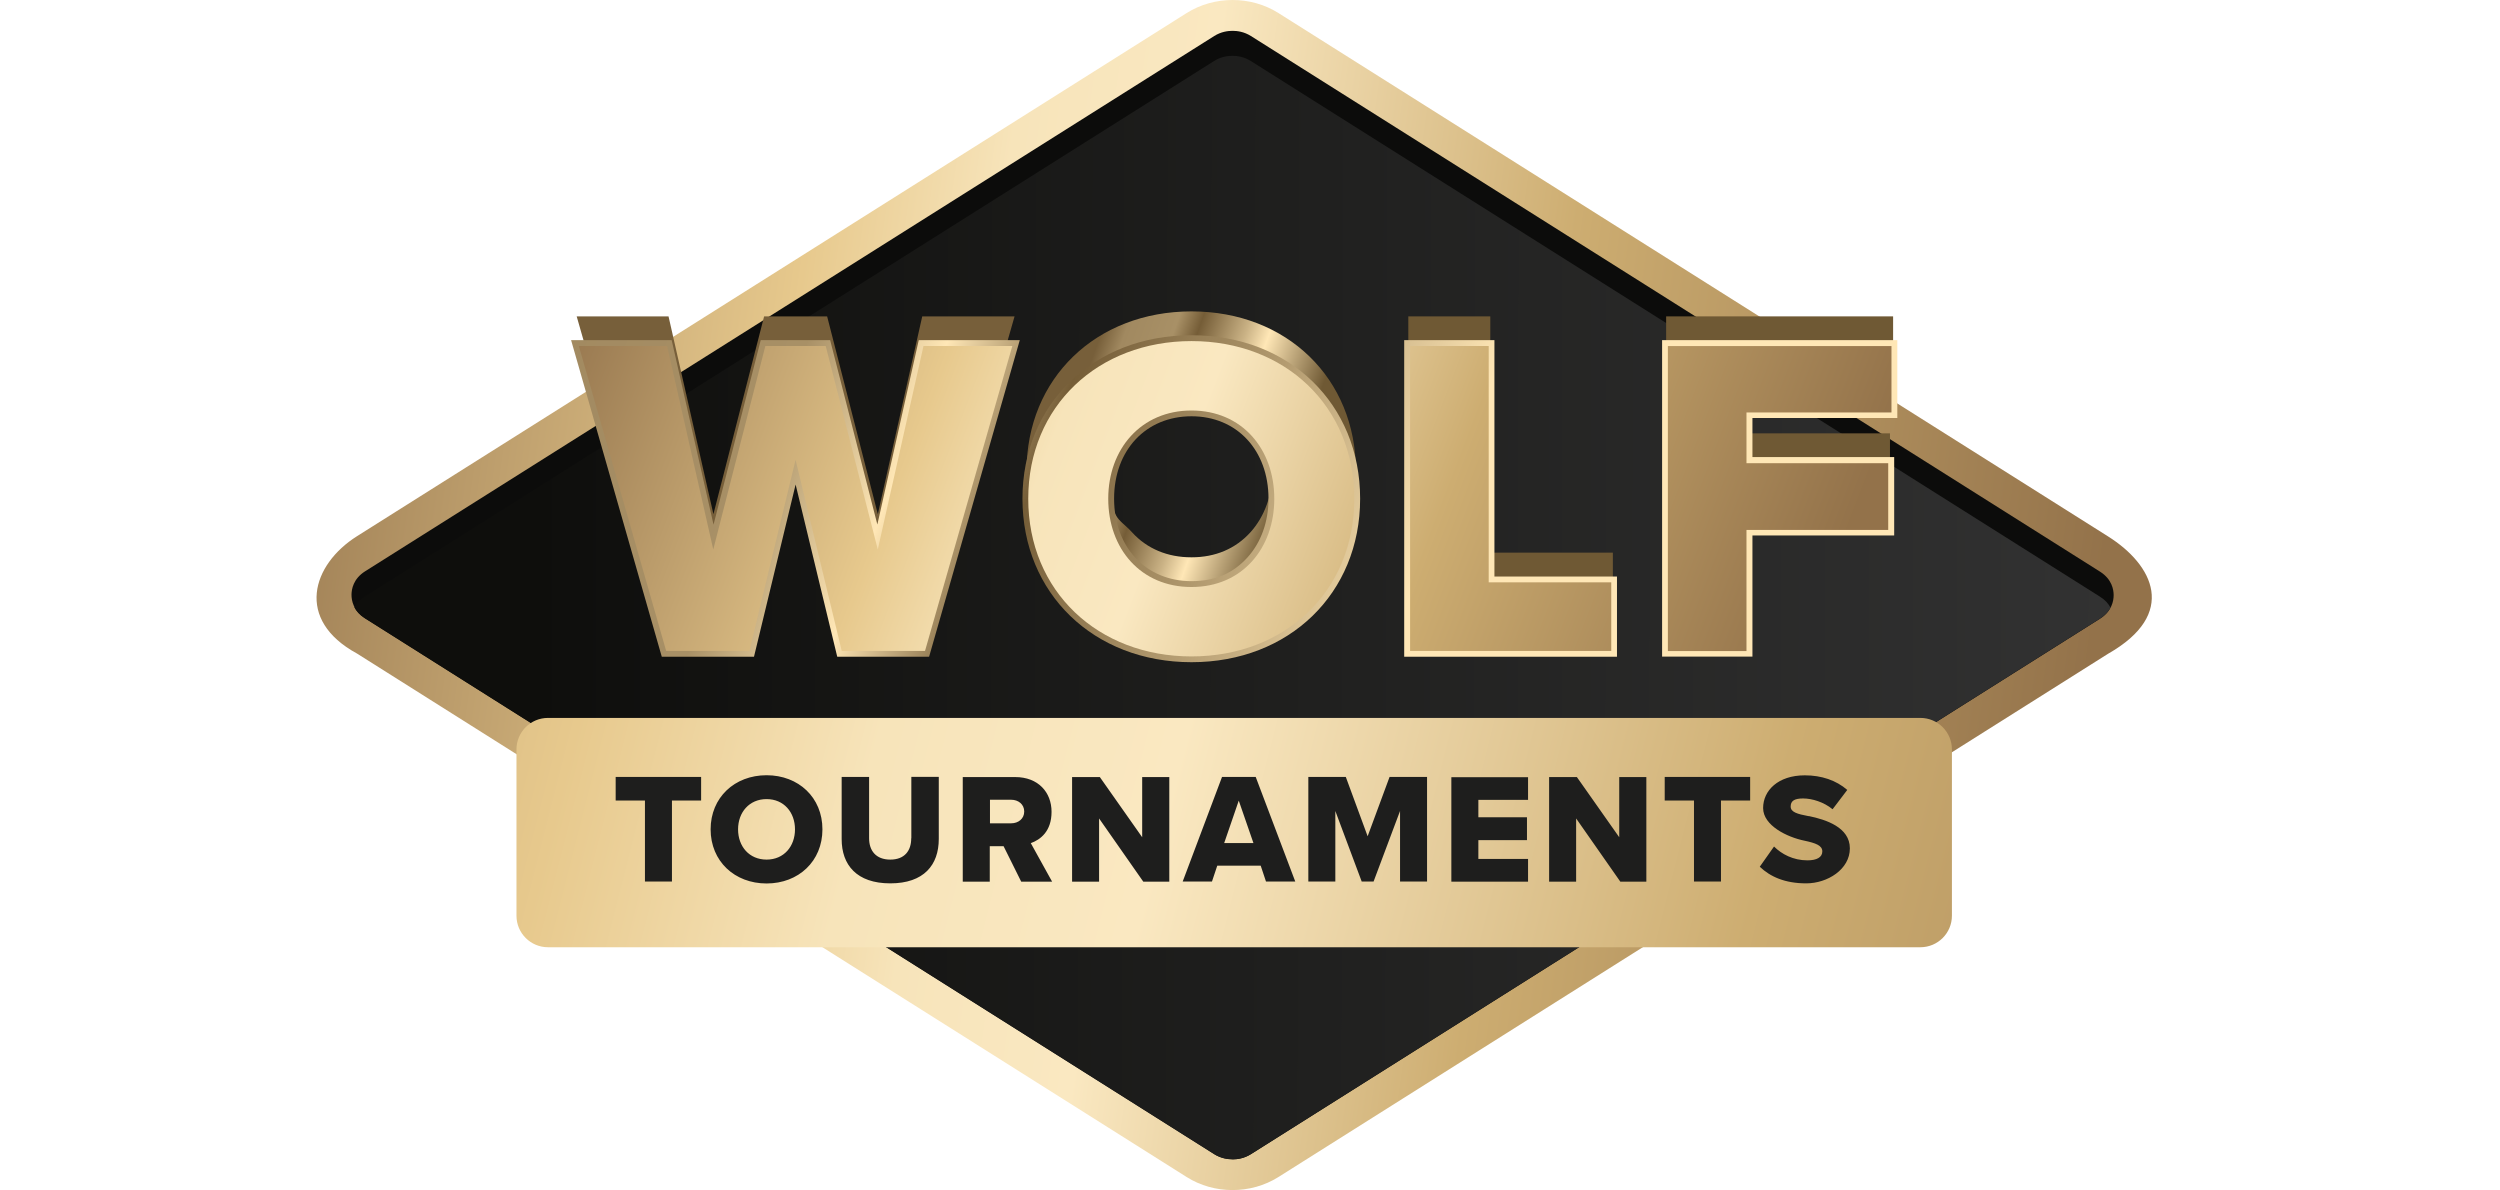 <svg width="292" height="139" viewBox="0 0 292 139" fill="none" xmlns="http://www.w3.org/2000/svg">
<path d="M41.706 76.339L138.603 137.478C141.813 139.507 146.093 139.507 149.318 137.478L246.215 76.365C254.414 71.699 251.506 65.982 246.215 62.648L149.318 1.522C146.108 -0.507 141.828 -0.507 138.603 1.522L41.706 62.622C36.415 65.956 34.451 72.392 41.706 76.339Z" fill="url(#paint0_linear_240_164545)"/>
<path d="M143.964 135.402C143.422 135.402 142.624 135.301 141.826 134.799L42.635 72.213C41.262 71.338 41.055 70.133 41.055 69.473C41.055 68.827 41.262 67.608 42.635 66.733L141.826 4.204C142.624 3.702 143.422 3.602 143.964 3.602C144.507 3.602 145.305 3.702 146.103 4.204L245.294 66.776C246.666 67.651 246.874 68.856 246.874 69.516C246.874 70.176 246.666 71.381 245.294 72.257L146.103 134.814C145.305 135.316 144.507 135.416 143.964 135.416V135.402Z" fill="#0C0C0B"/>
<path d="M245.279 69.694L146.088 7.122C145.29 6.62 144.492 6.52 143.949 6.52C143.406 6.52 142.608 6.62 141.81 7.122L42.62 69.665C42.013 70.052 41.63 70.497 41.391 70.942C41.63 71.387 41.997 71.831 42.62 72.219L141.81 134.805C142.608 135.307 143.406 135.407 143.949 135.407C144.492 135.407 145.29 135.307 146.088 134.805L245.279 72.248C245.885 71.86 246.268 71.415 246.507 70.971C246.268 70.526 245.901 70.081 245.279 69.694Z" fill="url(#paint1_linear_240_164545)"/>
<path d="M224.3 83.852H64.008C61.974 83.852 60.324 85.501 60.324 87.536V106.954C60.324 108.989 61.974 110.638 64.008 110.638H224.3C226.335 110.638 227.984 108.989 227.984 106.954V87.536C227.984 85.501 226.335 83.852 224.3 83.852Z" fill="url(#paint2_linear_240_164545)"/>
<path d="M71.91 90.749H81.891V93.499H78.484V102.962H75.329V93.499H71.91V90.749ZM96.06 96.868C96.06 100.59 93.271 103.19 89.537 103.19C85.802 103.19 83.001 100.59 83.001 96.868C83.001 93.146 85.802 90.547 89.537 90.547C93.271 90.547 96.06 93.146 96.06 96.868ZM92.855 96.868C92.855 94.875 91.555 93.335 89.537 93.335C87.518 93.335 86.206 94.875 86.206 96.868C86.206 98.862 87.505 100.401 89.537 100.401C91.568 100.401 92.855 98.849 92.855 96.868ZM106.431 97.915C106.431 99.366 105.662 100.401 103.984 100.401C102.306 100.401 101.511 99.354 101.511 97.915V90.749H98.306V98.016C98.306 101.019 100.06 103.177 103.984 103.177C107.908 103.177 109.649 101.032 109.649 97.991V90.736H106.444V97.903L106.431 97.915ZM120.399 98.483L122.885 102.975H119.276L117.219 98.837H115.604V102.975H112.45V90.761H118.569C121.282 90.761 122.821 92.553 122.821 94.824C122.821 97.095 121.522 98.079 120.386 98.483H120.399ZM119.629 94.786C119.629 93.941 118.935 93.411 118.115 93.411H115.629V96.162H118.115C118.935 96.162 119.629 95.632 119.629 94.786ZM133.407 97.789L128.461 90.761H125.219V102.975H128.373V95.594L133.534 102.975H136.574V90.761H133.407V97.789ZM146.668 90.749L151.286 102.962H147.867L147.249 101.108H142.177L141.558 102.962H138.139L142.732 90.749H146.694H146.668ZM146.403 98.471L144.687 93.512L142.984 98.471H146.403ZM159.74 97.676L157.191 90.749H152.813V102.962H155.967V94.723L159.046 102.962H160.434L163.525 94.723V102.962H166.68V90.749H162.301L159.74 97.676ZM169.518 102.975H178.477V100.325H172.673V98.13H178.351V95.455H172.673V93.424H178.477V90.774H169.518V102.988V102.975ZM189.126 97.789L184.18 90.761H180.937V102.975H184.092V95.594L189.252 102.975H192.293V90.761H189.126V97.789ZM194.438 93.499H197.857V102.962H201.012V93.499H204.418V90.749H194.438V93.499ZM211.257 95.329C209.907 95.076 209.15 94.849 209.15 94.206C209.15 93.562 209.554 93.26 210.601 93.26C211.648 93.26 213.023 93.676 214.045 94.521L215.761 92.263C214.462 91.14 212.758 90.559 210.803 90.559C207.674 90.559 205.932 92.338 205.932 94.383C205.932 96.427 208.759 97.789 210.765 98.193C212.064 98.471 212.847 98.748 212.847 99.442C212.847 100.136 212.191 100.489 211.105 100.489C209.44 100.489 208.09 99.758 207.207 98.874L205.541 101.234C206.765 102.407 208.494 103.177 210.967 103.177C213.44 103.177 216.064 101.549 216.064 99.089C216.064 96.629 213.276 95.733 211.269 95.316L211.257 95.329Z" fill="#1E1E1D"/>
<path d="M98.157 72.97L92.928 51.294L87.686 72.97H77.663L67.356 36.953H78.084L83.327 60.054L89.248 36.953H96.609L102.53 60.054L107.718 36.953H118.501L108.193 72.97H98.157Z" fill="url(#paint3_linear_240_164545)"/>
<path d="M139.164 73.61C128 73.61 119.906 65.774 119.906 54.99C119.906 44.207 128.014 36.371 139.164 36.371C150.314 36.371 158.367 44.207 158.367 54.99C158.367 65.774 150.287 73.61 139.164 73.61ZM139.164 44.886C133.555 44.886 129.644 49.042 129.644 54.99C129.644 60.939 130.567 60.341 132.224 62.175C133.962 64.09 136.366 65.095 139.164 65.095C141.962 65.095 144.311 64.09 146.049 62.175C147.706 60.341 148.63 57.788 148.63 54.99C148.63 49.042 144.732 44.886 139.164 44.886Z" fill="url(#paint4_linear_240_164545)"/>
<path d="M164.492 72.97V36.953H174.067V64.549H188.381V72.97H164.492Z" fill="url(#paint5_linear_240_164545)"/>
<path d="M194.605 72.97V36.953H221.115V45.088H204.194V50.615H220.749V58.818H204.194V72.97H194.605Z" fill="url(#paint6_linear_240_164545)"/>
<g filter="url(#filter0_d_240_164545)">
<path d="M139.171 74.084C127.736 74.084 119.424 66.044 119.424 54.989C119.424 43.934 127.722 35.895 139.171 35.895C150.619 35.895 158.863 43.934 158.863 54.989C158.863 66.044 150.579 74.084 139.171 74.084ZM139.171 45.36C133.847 45.36 130.126 49.312 130.126 54.989C130.126 60.666 133.847 64.618 139.171 64.618C141.949 64.618 144.06 63.667 145.703 61.848C147.292 60.096 148.161 57.665 148.161 54.989C148.161 49.326 144.467 45.36 139.171 45.36ZM194.133 73.446V36.465H221.607V45.564H204.685V50.127H221.24V59.281H204.685V73.432H194.146L194.133 73.446ZM164.01 73.446V36.465H174.549V64.075H188.863V73.446H164.01ZM97.79 73.446L92.928 53.332L88.066 73.446H77.296L66.703 36.465H78.451L83.34 58.018L88.853 36.465H96.961L102.475 58.004L107.31 36.465H119.112L108.519 73.446H97.749H97.79Z" fill="url(#paint7_linear_240_164545)"/>
<path d="M107.877 37.148H118.239L108.04 72.771H98.316L92.924 50.444L87.532 72.771H77.809L67.609 37.148H77.917L83.309 60.915L89.393 37.148H96.442L102.526 60.915L107.863 37.148H107.877ZM158.18 54.994C158.18 65.831 150.059 73.409 139.167 73.409C128.275 73.409 120.099 65.831 120.099 54.994C120.099 44.156 128.275 36.578 139.167 36.578C150.059 36.578 158.18 44.156 158.18 54.994ZM148.837 54.994C148.837 49.168 145.048 44.686 139.167 44.686C133.287 44.686 129.443 49.168 129.443 54.994C129.443 60.82 133.232 65.302 139.167 65.302C145.102 65.302 148.837 60.766 148.837 54.994ZM173.88 37.148H164.699V72.771H188.194V64.758H173.88V37.148ZM220.924 44.903V37.162H194.808V72.785H203.989V58.633H220.544V50.838H203.989V44.917H220.91L220.924 44.903Z" fill="url(#paint8_linear_240_164545)"/>
</g>
<defs>
<filter id="filter0_d_240_164545" x="63.849" y="35.895" width="160.61" height="44.303" filterUnits="userSpaceOnUse" color-interpolation-filters="sRGB">
<feFlood flood-opacity="0" result="BackgroundImageFix"/>
<feColorMatrix in="SourceAlpha" type="matrix" values="0 0 0 0 0 0 0 0 0 0 0 0 0 0 0 0 0 0 127 0" result="hardAlpha"/>
<feOffset dy="3.261"/>
<feGaussianBlur stdDeviation="1.427"/>
<feComposite in2="hardAlpha" operator="out"/>
<feColorMatrix type="matrix" values="0 0 0 0 0 0 0 0 0 0 0 0 0 0 0 0 0 0 0.25 0"/>
<feBlend mode="normal" in2="BackgroundImageFix" result="effect1_dropShadow_240_164545"/>
<feBlend mode="normal" in="SourceGraphic" in2="effect1_dropShadow_240_164545" result="shape"/>
</filter>
<linearGradient id="paint0_linear_240_164545" x1="37.946" y1="-48.998" x2="257.589" y2="-18.006" gradientUnits="userSpaceOnUse">
<stop stop-color="#92724B"/>
<stop offset="0.3" stop-color="#E7C98D"/>
<stop offset="0.4" stop-color="#F7E4BA"/>
<stop offset="0.5" stop-color="#FAE8C1"/>
<stop offset="0.7" stop-color="#CDAD71"/>
<stop offset="1" stop-color="#93724A"/>
</linearGradient>
<linearGradient id="paint1_linear_240_164545" x1="246.507" y1="71.128" x2="41.423" y2="70.72" gradientUnits="userSpaceOnUse">
<stop stop-color="#323232"/>
<stop offset="0.9" stop-color="#0E0E0C"/>
</linearGradient>
<linearGradient id="paint2_linear_240_164545" x1="-9.792" y1="-32.732" x2="325.312" y2="52.38" gradientUnits="userSpaceOnUse">
<stop stop-color="#92724B"/>
<stop offset="0.3" stop-color="#E7C98D"/>
<stop offset="0.4" stop-color="#F7E4BA"/>
<stop offset="0.5" stop-color="#FAE8C1"/>
<stop offset="0.7" stop-color="#CDAD71"/>
<stop offset="1" stop-color="#93724A"/>
</linearGradient>
<linearGradient id="paint3_linear_240_164545" x1="120.036" y1="62.838" x2="144.943" y2="71.775" gradientUnits="userSpaceOnUse">
<stop stop-color="#775F3A"/>
<stop offset="0.1" stop-color="#A18960"/>
<stop offset="0.3" stop-color="#A89066"/>
<stop offset="0.4" stop-color="#755D37"/>
<stop offset="0.6" stop-color="#CAB285"/>
<stop offset="0.7" stop-color="#FFE7B6"/>
<stop offset="1" stop-color="#6F5934"/>
</linearGradient>
<linearGradient id="paint4_linear_240_164545" x1="124.7" y1="49.803" x2="149.608" y2="58.739" gradientUnits="userSpaceOnUse">
<stop stop-color="#775F3A"/>
<stop offset="0.1" stop-color="#A18960"/>
<stop offset="0.3" stop-color="#A89066"/>
<stop offset="0.4" stop-color="#755D37"/>
<stop offset="0.6" stop-color="#CAB285"/>
<stop offset="0.7" stop-color="#FFE7B6"/>
<stop offset="1" stop-color="#6F5934"/>
</linearGradient>
<linearGradient id="paint5_linear_240_164545" x1="128.15" y1="40.199" x2="153.057" y2="49.135" gradientUnits="userSpaceOnUse">
<stop stop-color="#775F3A"/>
<stop offset="0.1" stop-color="#A18960"/>
<stop offset="0.3" stop-color="#A89066"/>
<stop offset="0.4" stop-color="#755D37"/>
<stop offset="0.6" stop-color="#CAB285"/>
<stop offset="0.7" stop-color="#FFE7B6"/>
<stop offset="1" stop-color="#6F5934"/>
</linearGradient>
<linearGradient id="paint6_linear_240_164545" x1="132.554" y1="27.922" x2="157.475" y2="36.872" gradientUnits="userSpaceOnUse">
<stop stop-color="#775F3A"/>
<stop offset="0.1" stop-color="#A18960"/>
<stop offset="0.3" stop-color="#A89066"/>
<stop offset="0.4" stop-color="#755D37"/>
<stop offset="0.6" stop-color="#CAB285"/>
<stop offset="0.7" stop-color="#FFE7B6"/>
<stop offset="1" stop-color="#6F5934"/>
</linearGradient>
<linearGradient id="paint7_linear_240_164545" x1="66.703" y1="23.156" x2="209.397" y2="77.995" gradientUnits="userSpaceOnUse">
<stop stop-color="#A18960"/>
<stop offset="0.2" stop-color="#A89066"/>
<stop offset="0.3" stop-color="#FFE7B6"/>
<stop offset="0.4" stop-color="#755D37"/>
<stop offset="0.6" stop-color="#CAB285"/>
<stop offset="0.7" stop-color="#FFE7B6"/>
</linearGradient>
<linearGradient id="paint8_linear_240_164545" x1="67.759" y1="23.595" x2="208.62" y2="77.728" gradientUnits="userSpaceOnUse">
<stop stop-color="#92724B"/>
<stop offset="0.3" stop-color="#E7C98D"/>
<stop offset="0.4" stop-color="#F7E4BA"/>
<stop offset="0.5" stop-color="#FAE8C1"/>
<stop offset="0.7" stop-color="#CDAD71"/>
<stop offset="1" stop-color="#93724A"/>
</linearGradient>
</defs>
</svg>

